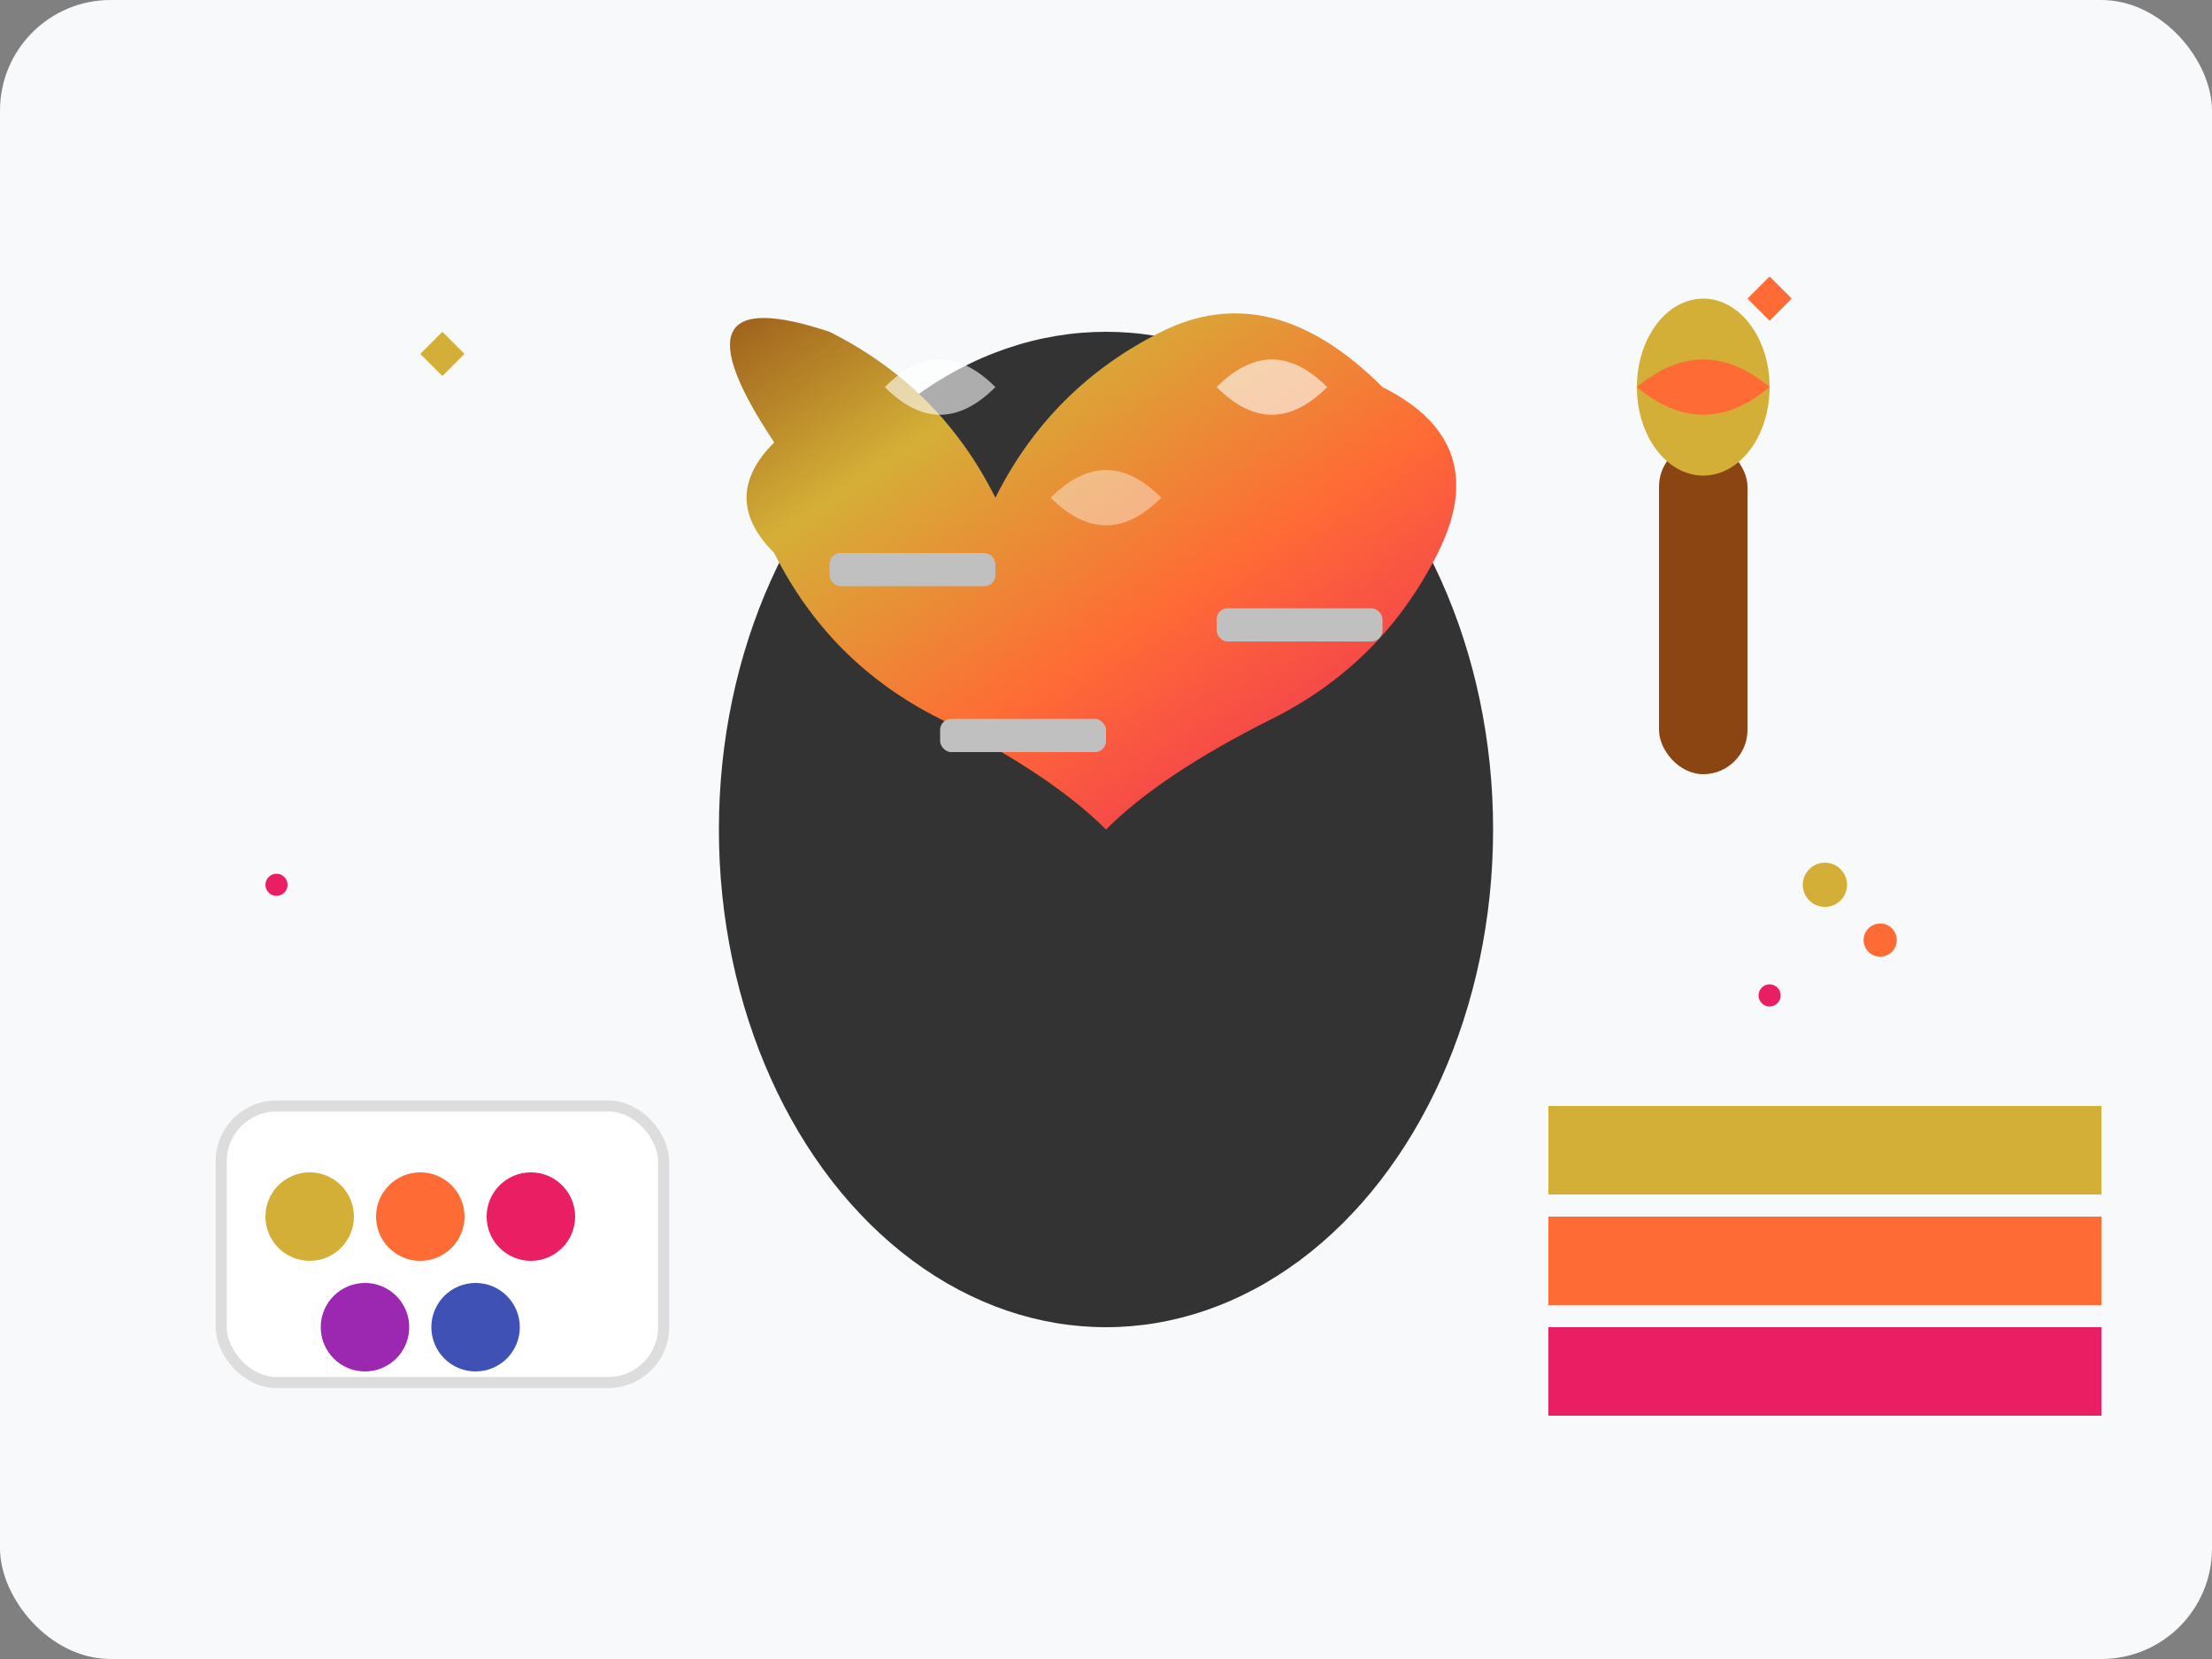 <svg width="200" height="150" viewBox="0 0 200 150" fill="none" xmlns="http://www.w3.org/2000/svg">
  <rect x="0" y="0" width="200" height="150" fill="#808080" stroke="none"/>
  <!-- Background -->
  <rect width="200" height="150" fill="#f8f9fa" rx="10"/>
  
  <!-- Head Silhouette -->
  <ellipse cx="100" cy="75" rx="35" ry="45" fill="#333"/>
  
  <!-- Hair with Color Gradient -->
  <defs>
    <linearGradient id="hairGradient" x1="0%" y1="0%" x2="100%" y2="100%">
      <stop offset="0%" style="stop-color:#8b4513;stop-opacity:1" />
      <stop offset="30%" style="stop-color:#d4af37;stop-opacity:1" />
      <stop offset="60%" style="stop-color:#ff6b35;stop-opacity:1" />
      <stop offset="100%" style="stop-color:#e91e63;stop-opacity:1" />
    </linearGradient>
  </defs>
  
  <!-- Styled Hair -->
  <path d="M70 40 Q60 25 75 30 Q85 35 90 45 Q95 35 105 30 Q115 25 125 35 Q135 40 130 50 Q125 60 115 65 Q105 70 100 75 Q95 70 85 65 Q75 60 70 50 Q65 45 70 40" fill="url(#hairGradient)"/>
  
  <!-- Hair Highlights -->
  <path d="M80 35 Q85 30 90 35 Q85 40 80 35" fill="#fff" opacity="0.6"/>
  <path d="M110 35 Q115 30 120 35 Q115 40 110 35" fill="#fff" opacity="0.6"/>
  <path d="M95 45 Q100 40 105 45 Q100 50 95 45" fill="#fff" opacity="0.4"/>
  
  <!-- Color Brush -->
  <rect x="150" y="40" width="8" height="30" rx="4" fill="#8b4513"/>
  <ellipse cx="154" cy="35" rx="6" ry="8" fill="#d4af37"/>
  <path d="M148 35 Q154 30 160 35 Q154 40 148 35" fill="#ff6b35"/>
  
  <!-- Color Palette -->
  <rect x="20" y="100" width="40" height="25" rx="5" fill="#fff" stroke="#ddd" stroke-width="1"/>
  <circle cx="28" cy="110" r="4" fill="#d4af37"/>
  <circle cx="38" cy="110" r="4" fill="#ff6b35"/>
  <circle cx="48" cy="110" r="4" fill="#e91e63"/>
  <circle cx="33" cy="120" r="4" fill="#9c27b0"/>
  <circle cx="43" cy="120" r="4" fill="#3f51b5"/>
  
  <!-- Color Swatches -->
  <rect x="140" y="100" width="50" height="8" fill="#d4af37"/>
  <rect x="140" y="110" width="50" height="8" fill="#ff6b35"/>
  <rect x="140" y="120" width="50" height="8" fill="#e91e63"/>
  
  <!-- Foil Strips -->
  <rect x="75" y="50" width="15" height="3" rx="1" fill="#c0c0c0"/>
  <rect x="110" y="55" width="15" height="3" rx="1" fill="#c0c0c0"/>
  <rect x="85" y="65" width="15" height="3" rx="1" fill="#c0c0c0"/>
  
  <!-- Color Drops -->
  <circle cx="165" cy="80" r="2" fill="#d4af37"/>
  <circle cx="170" cy="85" r="1.5" fill="#ff6b35"/>
  <circle cx="160" cy="90" r="1" fill="#e91e63"/>
  
  <!-- Sparkle Effects -->
  <path d="M40 30 L42 32 L40 34 L38 32 Z" fill="#d4af37"/>
  <path d="M160 25 L162 27 L160 29 L158 27 Z" fill="#ff6b35"/>
  <circle cx="25" cy="80" r="1" fill="#e91e63"/>
</svg>